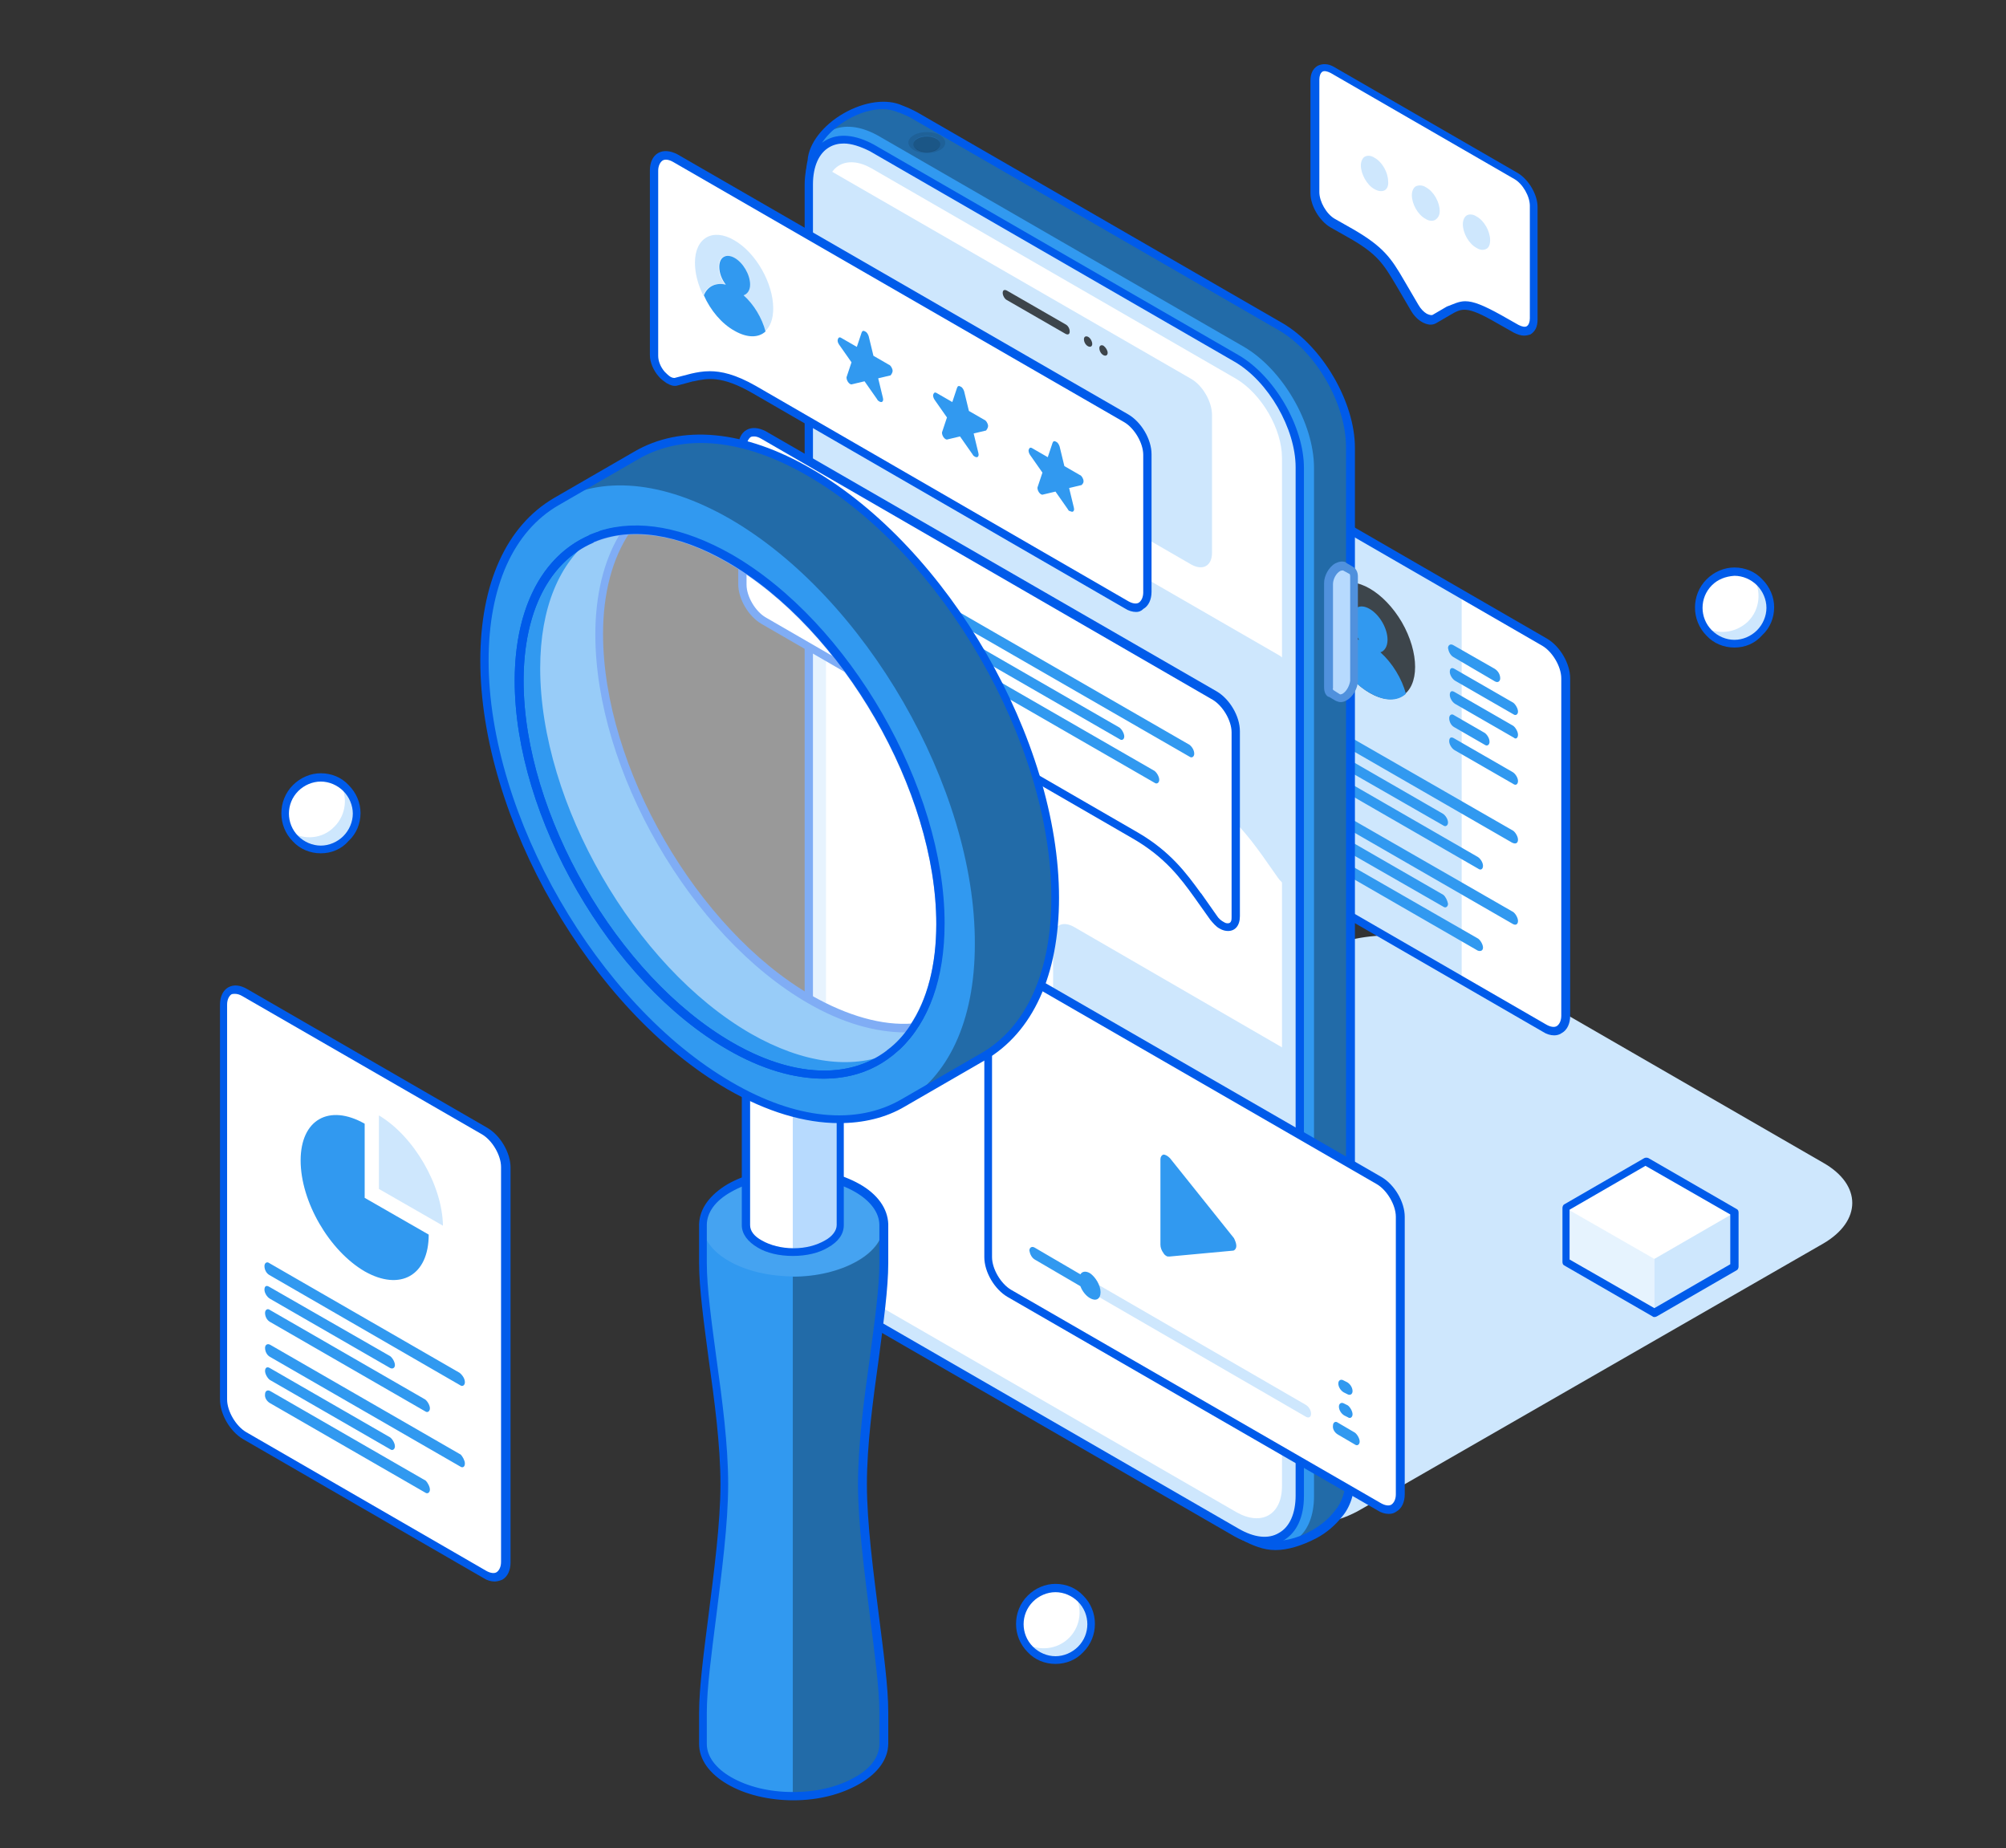 <svg xmlns="http://www.w3.org/2000/svg" xmlns:xlink="http://www.w3.org/1999/xlink" id="Layer_1" x="0px" y="0px" viewBox="0 0 338.3 311.7" style="enable-background:new 0 0 338.3 311.7;" xml:space="preserve"><rect x="0" y="0" width="338.3" height="311.7" fill="#333333" stroke="none"/><style type="text/css">	.st0{fill:#FFFFFF;}	.st1{fill:#CEE7FD;}	.st2{fill:#005BEA;}	.st3{opacity:0.7;}	.st4{fill:#3199F0;}	.st5{opacity:0.3;}	.st6{fill:#B7DAFE;}	.st7{fill:#5091DD;}	.st8{opacity:0.1;}	.st9{opacity:0.2;}	.st10{opacity:0.1;fill:#FFFFFF;}	.st11{opacity:0.5;fill:#FFFFFF;}	.st12{opacity:0.5;}</style><g>	<g>		<path class="st0" d="M288.2,98.2c2.4-2.4,6.2-2.4,8.5,0c2.4,2.4,2.4,6.2,0,8.5c-2.4,2.4-6.2,2.4-8.5,0   C285.9,104.4,285.9,100.6,288.2,98.2z"></path>		<path class="st1" d="M294.8,104.8c2-2,2.3-5.1,0.9-7.4c0.4,0.2,0.8,0.5,1.1,0.9c2.4,2.4,2.4,6.2,0,8.5c-2.4,2.4-6.2,2.4-8.5,0   c-0.3-0.3-0.6-0.7-0.9-1.1C289.7,107.1,292.7,106.8,294.8,104.8z"></path>		<g>			<path class="st2" d="M292.5,109.2c-1.8,0-3.5-0.7-4.7-2c-2.6-2.6-2.6-6.9,0-9.5c0,0,0,0,0,0c1.3-1.3,3-2,4.7-2c0,0,0,0,0,0    c1.8,0,3.5,0.7,4.7,2c1.3,1.3,2,3,2,4.7c0,1.8-0.7,3.5-2,4.7C296,108.5,294.3,109.2,292.5,109.2z M288.7,98.7    c-2.1,2.1-2.1,5.5,0,7.6c1,1,2.4,1.6,3.8,1.6c1.4,0,2.8-0.6,3.8-1.6c1-1,1.6-2.4,1.6-3.8c0-1.4-0.6-2.8-1.6-3.8    c-1-1-2.4-1.6-3.8-1.6c0,0,0,0,0,0C291,97.2,289.7,97.7,288.7,98.7L288.7,98.7z"></path>		</g>	</g>	<g>		<path class="st0" d="M49.8,132.9c2.4-2.4,6.2-2.4,8.5,0c2.4,2.4,2.4,6.2,0,8.5c-2.4,2.4-6.2,2.4-8.5,0   C47.5,139.1,47.5,135.3,49.8,132.9z"></path>		<path class="st1" d="M56.4,139.4c2-2,2.3-5.1,0.9-7.4c0.4,0.2,0.8,0.5,1.1,0.9c2.4,2.4,2.4,6.2,0,8.5c-2.4,2.4-6.2,2.4-8.5,0   c-0.3-0.3-0.6-0.7-0.9-1.1C51.3,141.7,54.4,141.5,56.4,139.4z"></path>		<g>			<path class="st2" d="M54.1,143.9c-1.8,0-3.5-0.7-4.7-2c-2.6-2.6-2.6-6.9,0-9.5l0,0c1.3-1.3,3-2,4.7-2c0,0,0,0,0,0    c1.8,0,3.5,0.7,4.7,2c1.3,1.3,2,3,2,4.7c0,1.8-0.7,3.5-2,4.7C57.6,143.2,55.9,143.9,54.1,143.9z M54.1,131.8    C54.1,131.8,54.1,131.8,54.1,131.8c-1.4,0-2.8,0.6-3.8,1.6c0,0,0,0,0,0c-2.1,2.1-2.1,5.5,0,7.6c1,1,2.4,1.6,3.8,1.6    c1.4,0,2.8-0.6,3.8-1.6c1-1,1.6-2.4,1.6-3.8c0-1.4-0.6-2.8-1.6-3.8C56.9,132.4,55.5,131.8,54.1,131.8z M49.8,132.9L49.8,132.9    L49.8,132.9z"></path>		</g>	</g>	<g>		<path class="st0" d="M173.7,269.6c2.4-2.4,6.2-2.4,8.5,0c2.4,2.4,2.4,6.2,0,8.5c-2.4,2.4-6.2,2.4-8.5,0   C171.4,275.8,171.4,272,173.7,269.6z"></path>		<path class="st1" d="M180.3,276.2c2-2,2.3-5.1,0.9-7.4c0.4,0.2,0.8,0.5,1.1,0.9c2.4,2.4,2.4,6.2,0,8.5c-2.4,2.4-6.2,2.4-8.5,0   c-0.3-0.3-0.6-0.7-0.9-1.1C175.2,278.5,178.3,278.2,180.3,276.2z"></path>		<g>			<path class="st2" d="M178,280.6c-1.8,0-3.5-0.7-4.7-2c-2.6-2.6-2.6-6.9,0-9.5l0,0c1.3-1.3,3-2,4.7-2c0,0,0,0,0,0    c1.8,0,3.5,0.7,4.7,2c2.6,2.6,2.6,6.9,0,9.5C181.5,279.9,179.8,280.6,178,280.6z M178,268.5c-1.4,0-2.8,0.6-3.8,1.6c0,0,0,0,0,0    c-2.1,2.1-2.1,5.5,0,7.6c1,1,2.4,1.6,3.8,1.6c1.4,0,2.8-0.6,3.8-1.6c2.1-2.1,2.1-5.5,0-7.6C180.8,269.1,179.4,268.5,178,268.5    C178,268.5,178,268.5,178,268.5z M173.7,269.6L173.7,269.6L173.7,269.6z"></path>		</g>	</g>	<g>		<path class="st1" d="M144.3,205.5c-6.5,3.8-6.5,9.9,0,13.6l61.5,35.5c6.5,3.8,17.1,3.8,23.6,0l78.1-44.9c6.5-3.8,6.5-9.9,0-13.6   l-61.5-35.5c-6.5-3.8-17.1-3.8-23.6,0L144.3,205.5z"></path>		<g>			<path class="st0" d="M264,171.4c0,2.3-1.6,3.2-3.5,2L220,150c-2-1.1-3.5-3.9-3.5-6.1V87c0-2.3,1.6-3.2,3.5-2l40.5,23.4    c2,1.1,3.5,3.9,3.5,6.1L264,171.4z"></path>			<path class="st1" d="M220,85c-2-1.1-3.5-0.2-3.5,2v56.9c0,2.3,1.6,5,3.5,6.1l26.5,15.3l0-65L220,85z"></path>			<g>				<path class="st2" d="M262.1,174.6c-0.6,0-1.3-0.2-1.9-0.6l-40.5-23.4c-2.2-1.3-3.9-4.2-3.9-6.7V87c0-1.3,0.5-2.4,1.4-2.9     c0.9-0.5,2-0.4,3.2,0.2l40.5,23.4c2.2,1.3,3.9,4.2,3.9,6.7l0,56.9v0c0,1.3-0.5,2.4-1.4,2.9C263,174.5,262.5,174.6,262.1,174.6z      M218.4,85.2c-0.2,0-0.4,0-0.6,0.1c-0.4,0.3-0.7,0.9-0.7,1.7v56.9c0,2,1.5,4.5,3.2,5.5l40.5,23.4c0.7,0.4,1.4,0.5,1.8,0.2     c0.4-0.3,0.7-0.9,0.7-1.7c0,0,0,0,0,0l0-56.9c0-2-1.5-4.5-3.2-5.5l-40.5-23.4C219.2,85.3,218.7,85.2,218.4,85.2z"></path>			</g>			<path class="st3" d="M225.6,98.7c3-1.7,7.8,1.1,10.8,6.2c3,5.2,3,10.8,0,12.5c-3,1.7-7.8-1.1-10.8-6.2    C222.6,106.1,222.6,100.5,225.6,98.7z"></path>			<g>				<path class="st4" d="M224.9,110c0.7-1.8,2.3-2.6,4.3-2.1c-0.7-1.1-1.2-2.4-1.2-3.5c0-1.9,1.3-2.7,3-1.7c1.7,1,3,3.3,3,5.2     c0,1.1-0.5,1.9-1.2,2.1c2,1.8,3.6,4.4,4.3,7c-1.4,1.3-3.6,1.3-6-0.1C228.5,115.5,226.3,112.9,224.9,110z M256,120     c0-0.5-0.4-1.2-0.8-1.5l-9.9-5.7c-0.5-0.3-0.8-0.1-0.8,0.5l0,0c0,0.5,0.4,1.2,0.9,1.5l9.9,5.7C255.6,120.7,256,120.5,256,120     L256,120z M253,114.4c0,0.5-0.4,0.8-0.9,0.5l-7-4.1c-0.5-0.3-0.8-0.9-0.9-1.5l0,0c0-0.5,0.4-0.8,0.9-0.5l7,4     C252.7,113.2,253,113.8,253,114.4L253,114.4z M256,123.9c0-0.5-0.4-1.2-0.8-1.5l-9.9-5.7c-0.5-0.3-0.8-0.1-0.8,0.5l0,0     c0,0.5,0.4,1.2,0.9,1.5l9.9,5.7C255.6,124.7,256,124.5,256,123.9L256,123.9z M256,131.7c0-0.5-0.4-1.2-0.9-1.5l-9.9-5.7     c-0.5-0.3-0.8-0.1-0.8,0.5l0,0c0,0.5,0.4,1.2,0.9,1.5l9.9,5.7C255.6,132.5,256,132.3,256,131.7L256,131.7z M251.2,125.1     c0,0.5-0.4,0.8-0.8,0.5l-5.2-3c-0.5-0.3-0.8-0.9-0.8-1.5l0,0c0-0.5,0.4-0.8,0.8-0.5l5.2,3C250.8,123.9,251.2,124.5,251.2,125.1     L251.2,125.1z M256,141.6c0-0.5-0.4-1.2-0.8-1.5L223,121.6c-0.5-0.3-0.9-0.1-0.9,0.5l0,0c0,0.5,0.4,1.2,0.8,1.5l32.1,18.5     C255.6,142.4,256,142.2,256,141.6L256,141.6z M250.1,146c0-0.5-0.4-1.2-0.9-1.5L223,129.4c-0.5-0.3-0.8-0.1-0.8,0.5l0,0     c0,0.5,0.4,1.2,0.9,1.5l26.2,15.1C249.7,146.8,250.1,146.6,250.1,146L250.1,146z M244.2,138.7c0,0.5-0.4,0.8-0.8,0.5L223,127.5     c-0.5-0.3-0.8-0.9-0.8-1.5l0,0c0-0.5,0.4-0.8,0.8-0.5l20.3,11.7C243.8,137.5,244.2,138.2,244.2,138.7L244.2,138.7z M256,155.3     c0-0.5-0.4-1.2-0.8-1.5L223,135.3c-0.5-0.3-0.9,0-0.9,0.5l0,0c0,0.5,0.4,1.2,0.9,1.5l32.1,18.5C255.6,156.1,256,155.9,256,155.3     L256,155.3z M250.1,159.8c0-0.5-0.4-1.2-0.8-1.5L223,143.2c-0.5-0.3-0.8-0.1-0.8,0.5l0,0c0,0.5,0.4,1.2,0.8,1.5l26.2,15.1     C249.7,160.5,250.1,160.3,250.1,159.8L250.1,159.8z M244.2,152.4c0,0.5-0.4,0.8-0.8,0.5L223,141.2c-0.5-0.3-0.8-0.9-0.8-1.5l0,0     c0-0.5,0.4-0.8,0.9-0.5l20.3,11.7C243.8,151.2,244.1,151.9,244.2,152.4L244.2,152.4z"></path>			</g>		</g>		<path class="st4" d="M142.5,19.6c-3.4,2-5.6,4.9-5.7,7.4c-0.2,0.8-0.3,1.7-0.3,2.7l0,173.4c0,7.5,5.3,16.7,11.8,20.4l61.5,35.5   c0.9,0.5,1.7,0.9,2.6,1.2c2.2,1,5.7,0.5,9-1.4c1.7-1,3.1-2.2,4.1-3.5c1.3-1.4,2.1-3.6,2.1-6.5l0-173.4c0-7.5-5.3-16.7-11.8-20.4   l-61.5-35.5c-0.8-0.5-1.7-0.9-2.5-1.1C149.5,17.3,145.9,17.7,142.5,19.6z"></path>		<path class="st5" d="M227.5,75.4c0-7.5-5.3-16.7-11.8-20.4l-61.5-35.5c-0.8-0.5-1.7-0.9-2.5-1.1c-2.2-1.1-5.9-0.7-9.3,1.3   c-3.4,2-5.6,4.9-5.7,7.4c0,0,0,0,0,0c1.1-5.5,5.9-7.4,11.6-4.1l61.5,35.5c6.5,3.8,11.8,12.9,11.8,20.4l0,173.4c0,6.5-4,9.6-9.2,8   c0,0,0,0,0,0c2.2,1,5.7,0.5,9-1.4c1.7-1,3.1-2.2,4.1-3.5c1.3-1.4,2.1-3.6,2.1-6.5L227.5,75.4z"></path>		<g>			<path class="st2" d="M215.1,261.4c-1.1,0-2-0.2-2.9-0.5c-0.9-0.3-1.8-0.7-2.7-1.2L148,224.2c-6.7-3.9-12.2-13.3-12.1-21l0-173.4    c0-1,0.1-1.9,0.3-2.8c0.2-2.8,2.6-5.9,6.1-7.9c3.5-2,7.3-2.5,9.9-1.3c0.8,0.3,1.7,0.7,2.6,1.2l61.5,35.5    c6.7,3.9,12.2,13.3,12.2,21l0,173.4c0,2.9-0.8,5.3-2.2,6.9c-1.1,1.4-2.6,2.7-4.3,3.6C219.5,260.7,217.1,261.4,215.1,261.4z     M148.9,18.4c-1.8,0-4,0.6-6,1.8c0,0,0,0,0,0c-3.1,1.8-5.2,4.5-5.4,6.8c0,0,0,0.1,0,0.1c-0.2,0.8-0.2,1.6-0.2,2.5l0,173.4    c0,7.3,5.1,16.2,11.5,19.8l61.5,35.5c0.8,0.5,1.6,0.8,2.4,1.1c0,0,0,0,0.1,0c2.1,0.9,5.4,0.4,8.4-1.3c1.6-0.9,2.9-2,3.9-3.3    c0,0,0,0,0,0c1.2-1.4,1.9-3.4,1.9-6l0-173.4c0-7.3-5.1-16.2-11.5-19.8l-61.5-35.5c-0.8-0.5-1.6-0.8-2.3-1.1c0,0-0.1,0-0.1,0    C150.7,18.6,149.8,18.4,148.9,18.4z M142.5,19.6L142.5,19.6L142.5,19.6z"></path>		</g>		<path class="st1" d="M136.4,31.1l0,173.4c0,6.8,4.8,15,10.6,18.4l61.5,35.5c5.9,3.4,10.6,0.6,10.6-6.1l0-173.4   c0-6.8-4.8-15-10.6-18.4L147,25C141.1,21.6,136.4,24.4,136.4,31.1z"></path>		<path class="st0" d="M208.5,63.9L147,28.4c-4.2-2.4-7.7-0.5-7.7,4.4l0,173.4c0,4.9,3.4,10.8,7.7,13.3l61.5,35.5   c4.2,2.4,7.7,0.5,7.7-4.4l0-173.4C216.2,72.3,212.7,66.4,208.5,63.9z"></path>		<path class="st1" d="M139.6,97.9l62.8,36.3c5.5,3.2,8.1,6.8,10.5,10.1l2.6,3.7c0.4,0.6,0.9,1,1.4,1.3c0.4,0.2,0.7,0.3,1.1,0.3   c0.5,0,0.9-0.3,1.1-0.8l0-33.4c-0.4-1.9-1.8-3.9-3.4-4.9l-76.1-43.9c-1.5-0.8-2.7-0.5-3.3,0.6l0,26.3   C136.9,95.3,138.2,97,139.6,97.9z"></path>		<path class="st1" d="M200.9,95.2c2,1.1,3.5,0.2,3.5-2l0-23.2c0-2.3-1.6-5-3.5-6.1l-63.8-36.8c-0.5,1.1-0.7,2.5-0.7,4.1V58   c0.5,0.3,1.1,0.6,1.7,0.9L200.9,95.2z"></path>		<path class="st1" d="M181.1,156.3c-2-1.1-3.5-0.2-3.5,2l0,46.8c0,2.3,1.6,5,3.5,6.1l38,22v-54.9L181.1,156.3z"></path>		<g>			<path class="st2" d="M213.3,260.6c-1.6,0-3.3-0.5-5.1-1.5l-61.5-35.5c-6-3.5-11-12-11-19l0-173.4c0-3.5,1.2-6.2,3.5-7.5    c2.2-1.3,5.1-1,8.2,0.7l61.5,35.5c6,3.5,11,12,11,19l0,173.4c0,3.5-1.2,6.2-3.5,7.5C215.4,260.3,214.4,260.6,213.3,260.6z     M142.3,24.2c-0.9,0-1.7,0.2-2.4,0.6c-1.8,1-2.8,3.3-2.8,6.3l0,0l0,173.4c0,6.5,4.6,14.5,10.3,17.8l61.5,35.5    c2.6,1.5,5,1.8,6.8,0.7c1.8-1,2.8-3.3,2.8-6.3l0-173.4c0-6.5-4.6-14.5-10.3-17.8l-61.5-35.5C145.1,24.7,143.6,24.2,142.3,24.2z"></path>		</g>		<path class="st3" d="M180.4,55.9c0,0.5-0.3,0.6-0.7,0.4l-9.9-5.7c-0.4-0.2-0.7-0.8-0.7-1.2l0,0c0-0.5,0.3-0.6,0.7-0.4l9.9,5.7   C180.1,54.9,180.4,55.4,180.4,55.9L180.4,55.9z M183.5,56.8c-0.4-0.2-0.7,0-0.7,0.4c0,0.5,0.3,1,0.7,1.2c0.4,0.2,0.7,0,0.7-0.4   C184.2,57.6,183.9,57,183.5,56.8z M186.1,58.3c-0.4-0.2-0.7,0-0.7,0.4c0,0.5,0.3,1,0.7,1.2c0.4,0.2,0.7,0,0.7-0.4   C186.8,59.1,186.5,58.6,186.1,58.3z"></path>		<g>			<path class="st6" d="M224.5,117l1.2,0.7c0.3,0.2,0.7,0.1,1.1-0.1c0.9-0.5,1.6-1.7,1.6-2.7l0-17.6c0-0.5-0.2-0.9-0.5-1l-1.2-0.7    l0,0l0,0l0,0c-0.3-0.2-0.7-0.1-1.1,0.1c-0.9,0.5-1.6,1.7-1.6,2.7v17.6C224,116.4,224.2,116.8,224.5,117L224.5,117L224.5,117    C224.5,117,224.5,117,224.5,117z"></path>			<g>				<path class="st7" d="M226.1,118.4c-0.3,0-0.5-0.1-0.8-0.2l-1.2-0.7c0,0,0,0,0,0c0,0,0,0-0.1,0c-0.5-0.3-0.7-0.9-0.7-1.6V98.3     c0-1.2,0.8-2.7,1.9-3.3c0.6-0.3,1.2-0.4,1.7-0.2c0,0,0.1,0,0.1,0.1l1.2,0.7c0.5,0.3,0.8,0.9,0.8,1.6l0,17.6     c0,1.2-0.8,2.7-1.9,3.3C226.8,118.3,226.4,118.4,226.1,118.4z M224.9,116.4l1.1,0.7c0,0,0.2,0,0.4-0.1c0.7-0.4,1.2-1.4,1.3-2.2     l0-17.6c0-0.3-0.1-0.4-0.1-0.4l-1.1-0.6c0,0,0,0-0.1,0c0,0-0.2,0-0.4,0.1c-0.7,0.4-1.2,1.4-1.2,2.2v17.6     C224.7,116.2,224.8,116.3,224.9,116.4C224.9,116.4,224.9,116.4,224.9,116.4z"></path>			</g>		</g>		<path class="st8" d="M158.5,22.8c-1.2-0.7-3.2-0.7-4.4,0c-1.2,0.7-1.2,1.8,0,2.5c1.2,0.7,3.2,0.7,4.4,0   C159.7,24.7,159.7,23.5,158.5,22.8z M157.9,25.2c-0.9,0.5-2.3,0.5-3.2,0c-0.9-0.5-0.9-1.4,0-1.9c0.9-0.5,2.3-0.5,3.2,0   C158.8,23.9,158.8,24.7,157.9,25.2z"></path>		<path class="st9" d="M154.7,23.4c0.9-0.5,2.3-0.5,3.2,0c0.9,0.5,0.9,1.3,0,1.9c-0.9,0.5-2.3,0.5-3.2,0   C153.8,24.7,153.8,23.9,154.7,23.4z"></path>	</g>	<g>		<g>			<path class="st0" d="M204.9,117.3l-76.1-43.9c-2-1.1-3.5-0.2-3.5,2v23.1c0,2.3,1.6,5,3.5,6.1l62.8,36.3    c5.5,3.2,8.1,6.8,10.5,10.1l0,0l2.6,3.7c0.4,0.6,0.9,1,1.4,1.3c0.4,0.2,0.7,0.3,1.1,0.3c0.8,0,1.3-0.7,1.3-1.7v-8.1l0-11.7    l0-11.4C208.4,121.2,206.8,118.5,204.9,117.3z"></path>			<g>				<path class="st2" d="M207.1,157c-0.4,0-0.9-0.1-1.4-0.4c-0.6-0.3-1.1-0.9-1.6-1.5l-2.7-3.8c-2.3-3.2-4.9-6.7-10.2-9.8     l-62.8-36.3c-2.2-1.3-3.9-4.2-3.9-6.7V75.4c0-1.3,0.5-2.4,1.4-2.9c0.9-0.5,2-0.4,3.2,0.2l76.1,43.9c0,0,0,0,0,0     c2.2,1.3,3.9,4.2,3.9,6.7l0,11.4l0,19.8C209.1,156.1,208.3,157,207.1,157C207.1,157,207.1,157,207.1,157z M127.2,73.6     c-0.2,0-0.4,0-0.6,0.1c-0.4,0.3-0.7,0.9-0.7,1.7v23.2c0,2,1.5,4.5,3.2,5.5l62.8,36.3c5.5,3.2,8.2,6.9,10.6,10.2l0.1,0.1l2.6,3.7     c0.3,0.5,0.8,0.9,1.2,1.1c0.3,0.2,0.5,0.2,0.7,0.2c0.6,0,0.6-0.7,0.6-1v-31.2c0-2-1.5-4.5-3.2-5.5L128.4,74     C127.9,73.7,127.5,73.6,127.2,73.6z"></path>			</g>		</g>		<path class="st6" d="M133.5,96.5c-0.9-1.8-1.4-3.7-1.4-5.5c0-4.2,3-5.9,6.6-3.8c3.7,2.1,6.6,7.3,6.6,11.5c0,1.8-0.5,3.1-1.4,3.9   c-0.6-2.3-2-4.6-3.7-6.1c0.7-0.2,1.1-0.8,1.1-1.8c0-1.7-1.2-3.7-2.6-4.5c-1.4-0.8-2.6-0.2-2.6,1.5c0,1,0.4,2.1,1.1,3   C135.5,94.2,134.1,94.9,133.5,96.5z"></path>		<g>			<path class="st4" d="M138.7,102.4c2.1,1.2,4,1.2,5.2,0.1c-0.6-2.3-2-4.6-3.7-6.1c0.7-0.2,1.1-0.8,1.1-1.8c0-1.7-1.2-3.7-2.6-4.5    c-1.4-0.8-2.6-0.2-2.6,1.5c0,1,0.4,2.1,1.1,3c-1.7-0.4-3.1,0.3-3.7,1.8C134.7,99,136.6,101.2,138.7,102.4z M201.4,127.1    c0,0.5-0.4,0.8-0.8,0.5l-48.6-28c-0.5-0.3-0.9-0.9-0.9-1.5l0,0c0-0.5,0.4-0.8,0.9-0.5l48.6,28C201,125.9,201.4,126.5,201.4,127.1    L201.4,127.1z M195.5,131.5c0,0.5-0.4,0.8-0.8,0.5L152,107.4c-0.5-0.3-0.8-0.9-0.9-1.5l0,0c0-0.5,0.4-0.8,0.9-0.5l42.7,24.6    C195.1,130.3,195.5,131,195.5,131.5L195.5,131.5z M189.6,124.2c0-0.5-0.4-1.2-0.8-1.5L152,101.5c-0.5-0.3-0.8-0.1-0.8,0.5l0,0    c0,0.5,0.4,1.2,0.9,1.5l36.8,21.2C189.2,124.9,189.6,124.7,189.6,124.2L189.6,124.2z"></path>		</g>		<g>			<path class="st0" d="M113.9,26.7L190,70.7c2,1.1,3.5,3.9,3.5,6.1l0,23.2c0,2.3-1.6,3.2-3.5,2l-62.8-36.3c-5.5-3.1-8.1-2.6-10.5-2    l0,0l-2.6,0.7c-0.4,0.1-0.9,0-1.4-0.3c-0.4-0.2-0.7-0.5-1.1-0.9c-0.8-0.9-1.3-2.1-1.3-3.2l0-8.1V40.2V28.8    C110.3,26.5,111.9,25.6,113.9,26.7z"></path>			<g>				<path class="st2" d="M191.6,103.2c-0.6,0-1.3-0.2-1.9-0.6l-62.8-36.3c-5.2-3-7.6-2.5-9.9-2l-0.1,0l-2.6,0.7     c-0.6,0.2-1.2,0-1.9-0.4c-0.4-0.3-0.9-0.6-1.3-1.1c-0.9-1-1.5-2.4-1.5-3.6l0-31.2c0-1.3,0.5-2.4,1.4-2.9c0.9-0.5,2-0.4,3.2,0.2     c0,0,0,0,0,0l76.1,43.9c2.2,1.3,3.9,4.2,3.9,6.7l0,23.2c0,1.3-0.5,2.4-1.4,2.9C192.4,103.1,192,103.2,191.6,103.2z M119.7,62.6     c1.9,0,4.3,0.5,7.8,2.5l62.8,36.3c0.7,0.4,1.4,0.5,1.8,0.2c0.4-0.3,0.7-0.9,0.7-1.7l0-23.2c0-2-1.5-4.5-3.2-5.5l-76.1-43.9     c-0.7-0.4-1.4-0.5-1.8-0.2c-0.4,0.3-0.7,0.9-0.7,1.7l0,31.2c0,0.9,0.4,1.9,1.1,2.7c0.3,0.3,0.6,0.6,0.9,0.8     c0.3,0.2,0.7,0.3,0.9,0.2l2.7-0.7C117.5,62.8,118.5,62.6,119.7,62.6z"></path>			</g>		</g>		<path class="st1" d="M118.6,49.8c-0.9-1.8-1.4-3.7-1.4-5.5c0-4.2,3-5.9,6.6-3.8c3.7,2.1,6.6,7.3,6.6,11.5c0,1.8-0.5,3.1-1.4,3.9   c-0.6-2.3-2-4.6-3.7-6.1c0.6-0.2,1.1-0.8,1.1-1.8c0-1.7-1.2-3.7-2.6-4.5c-1.4-0.8-2.6-0.2-2.6,1.5c0,1,0.4,2.1,1.1,3   C120.6,47.6,119.2,48.3,118.6,49.8z"></path>		<g>			<path class="st4" d="M150.5,62.3c-0.1-0.3-0.3-0.7-0.6-0.8l-2.6-1.5l-0.8-3.3c-0.1-0.3-0.3-0.7-0.6-0.8c-0.3-0.2-0.5-0.1-0.6,0.2    l-0.8,2.4l-2.6-1.5c-0.3-0.2-0.5-0.1-0.6,0.2c-0.1,0.3,0,0.6,0.2,0.9l2.1,3l-0.8,2.4c-0.1,0.2,0,0.6,0.2,0.9    c0.2,0.3,0.5,0.5,0.7,0.4l2.1-0.5l2.1,3c0.1,0.2,0.2,0.3,0.4,0.4c0.1,0.1,0.3,0.1,0.4,0.1c0.2-0.1,0.3-0.3,0.2-0.7l-0.8-3.3    l2.1-0.5C150.5,62.9,150.6,62.6,150.5,62.3z M166.6,71.6c-0.1-0.3-0.3-0.7-0.6-0.8l-2.6-1.5l-0.8-3.3c-0.1-0.3-0.3-0.7-0.6-0.8    c-0.3-0.2-0.5-0.1-0.6,0.2l-0.8,2.4l-2.6-1.5c-0.3-0.2-0.5-0.1-0.6,0.2c-0.1,0.2,0,0.6,0.2,0.9l2.1,3l-0.8,2.4    c-0.1,0.2,0,0.6,0.2,0.9c0.2,0.3,0.5,0.5,0.7,0.4l2.1-0.5l2.1,3c0.1,0.2,0.2,0.3,0.4,0.4c0.1,0.1,0.3,0.1,0.4,0.1    c0.2-0.1,0.3-0.3,0.2-0.7l-0.8-3.3l2.1-0.5C166.6,72.2,166.7,71.9,166.6,71.6z M182.7,80.9c-0.1-0.3-0.3-0.7-0.6-0.8l-2.6-1.5    l-0.8-3.3c-0.1-0.3-0.3-0.7-0.6-0.8c-0.3-0.2-0.5-0.1-0.6,0.2l-0.8,2.4l-2.6-1.5c-0.3-0.2-0.5-0.1-0.6,0.2    c-0.1,0.2,0,0.6,0.2,0.9l2.1,3l-0.8,2.4c-0.1,0.2,0,0.6,0.2,0.9c0.2,0.3,0.5,0.5,0.7,0.4l2.1-0.5l2.1,3c0.1,0.2,0.2,0.3,0.4,0.3    c0.1,0.1,0.3,0.1,0.4,0.1c0.2-0.1,0.3-0.3,0.2-0.7l-0.8-3.3l2.1-0.5C182.7,81.5,182.8,81.3,182.7,80.9z M123.9,55.8    c2.1,1.2,4,1.2,5.2,0.1c-0.6-2.3-2-4.6-3.7-6.1c0.6-0.2,1.1-0.8,1.1-1.8c0-1.7-1.2-3.7-2.6-4.5c-1.4-0.8-2.6-0.2-2.6,1.5    c0,1,0.4,2.1,1.1,3c-1.7-0.4-3.1,0.3-3.7,1.8C119.8,52.3,121.7,54.6,123.9,55.8z"></path>		</g>	</g>	<g>		<g>			<path class="st0" d="M258.6,53.8v-19c0-1.9-1.3-4.1-2.9-5.1l-31-17.9c-1.6-0.9-2.9-0.2-2.9,1.7l0,19c0,1.9,1.3,4.1,2.9,5.1l3,1.7    c5.1,2.9,6.2,4.6,8.4,8.5l2.4,4.1c0.5,0.8,1.1,1.4,1.7,1.8c0.6,0.4,1.2,0.4,1.7,0.2l2.4-1.4c2.2-1.3,3.4-1.7,8.4,1.3l3,1.7    c0.8,0.5,1.5,0.5,2.1,0.2C258.3,55.4,258.6,54.7,258.6,53.8z"></path>			<g>				<path class="st2" d="M257,56.6c-0.5,0-1.1-0.2-1.7-0.5l-3-1.7c-5-2.9-5.8-2.4-7.7-1.3l-2.4,1.4c-0.7,0.4-1.5,0.3-2.4-0.2     c-0.7-0.4-1.4-1.1-1.9-2l-2.4-4.1c-2.2-3.7-3.2-5.4-8.2-8.2l-3-1.7c-1.8-1.1-3.3-3.6-3.3-5.7l0-19c0-1.2,0.4-2,1.2-2.5     c0.8-0.4,1.8-0.4,2.8,0.2l31,17.9c1.8,1.1,3.3,3.6,3.3,5.7v19c0,0,0,0,0,0c0,1.2-0.4,2-1.2,2.5C257.8,56.5,257.4,56.6,257,56.6z      M247.1,50.8c1.4,0,3.1,0.7,6,2.3l3,1.7c0.6,0.3,1.1,0.4,1.4,0.2c0.3-0.2,0.5-0.7,0.5-1.3v-19c0-1.6-1.2-3.7-2.6-4.5l-31-17.9     c-0.6-0.3-1.1-0.4-1.4-0.2c-0.3,0.2-0.5,0.7-0.5,1.3l0,19c0,1.6,1.2,3.7,2.6,4.5l3,1.7c5.2,3,6.5,4.9,8.7,8.7l2.4,4.1     c0.4,0.7,0.9,1.2,1.4,1.5c0.4,0.2,0.8,0.3,1,0.2l2.4-1.4C245.1,51.3,246,50.8,247.1,50.8z M258.6,53.8L258.6,53.8L258.6,53.8z"></path>			</g>		</g>		<g>			<path class="st1" d="M233.5,32.1c-0.4,0.2-1,0.2-1.7-0.2c-1.3-0.7-2.3-2.6-2.3-4c0-0.7,0.3-1.3,0.7-1.5c0.4-0.2,1-0.2,1.6,0.2    c1.3,0.7,2.3,2.5,2.3,4C234.2,31.3,233.9,31.9,233.5,32.1z M242.8,35.6c0-1.5-1-3.3-2.3-4c-0.6-0.4-1.2-0.4-1.7-0.2    c-0.4,0.2-0.7,0.8-0.7,1.5c0,1.5,1,3.3,2.3,4c0.6,0.4,1.2,0.4,1.6,0.2C242.5,36.8,242.8,36.3,242.8,35.6z M251.3,40.5    c0-1.5-1-3.3-2.3-4c-0.6-0.4-1.2-0.4-1.6-0.2c-0.4,0.2-0.7,0.8-0.7,1.5c0,1.5,1,3.3,2.3,4c0.6,0.4,1.2,0.4,1.6,0.2    C251.1,41.8,251.3,41.2,251.3,40.5z"></path>		</g>	</g>	<g>		<g>			<path class="st0" d="M232.6,199.2c2,1.1,3.5,3.9,3.5,6.1l0,46.8c0,2.3-1.6,3.2-3.5,2l-62.4-36c-2-1.1-3.5-3.9-3.5-6.1l0-46.8    c0-2.3,1.6-3.2,3.5-2L232.6,199.2z"></path>			<g>				<path class="st2" d="M234.2,255.3c-0.6,0-1.3-0.2-1.9-0.6l-62.4-36c-2.2-1.3-3.9-4.2-3.9-6.7l0-46.8c0-1.3,0.5-2.4,1.4-2.9     c0.9-0.5,2-0.4,3.2,0.2l62.4,36l0,0c2.2,1.3,3.9,4.2,3.9,6.7l0,46.8c0,1.3-0.5,2.4-1.4,2.9C235.1,255.2,234.7,255.3,234.2,255.3     z M168.6,163.4c-0.2,0-0.4,0-0.6,0.1c-0.4,0.3-0.7,0.9-0.7,1.7l0,46.8c0,2,1.5,4.5,3.2,5.5l62.4,36c0.7,0.4,1.4,0.5,1.8,0.2     c0.4-0.3,0.7-0.9,0.7-1.7l0-46.8c0-2-1.5-4.5-3.2-5.5c0,0,0,0,0,0l-62.4-36C169.4,163.5,169,163.4,168.6,163.4z"></path>			</g>		</g>		<path class="st1" d="M220.2,236.9l-34.9-20.2c0.1,0.4,0.2,0.8,0.2,1.1c0,0.4-0.1,0.6-0.2,0.9l34.9,20.2c0.5,0.3,0.9,0.1,0.9-0.5   C221.1,237.8,220.7,237.2,220.2,236.9z"></path>		<g>			<path class="st4" d="M208.5,210.1c0,0.4-0.2,0.7-0.5,0.8l-10.8,1c-0.2,0-0.4,0-0.5-0.1c-0.2-0.1-0.4-0.3-0.5-0.5    c-0.3-0.4-0.5-0.9-0.5-1.4v-14.4c0-0.4,0.2-0.7,0.5-0.8c0.3,0,0.7,0.2,1.1,0.6l10.8,13.5C208.3,209.2,208.5,209.7,208.5,210.1z     M229.3,243.1c0,0.5-0.4,0.8-0.8,0.5l-2.9-1.7c-0.5-0.3-0.9-0.9-0.8-1.5l0,0c0-0.5,0.4-0.8,0.8-0.5l2.9,1.7    C228.9,241.9,229.3,242.6,229.3,243.1L229.3,243.1z M228.1,234.6c0,0.5-0.4,0.8-0.9,0.5l-0.6-0.3c-0.5-0.3-0.9-0.9-0.9-1.5l0,0    c0-0.5,0.4-0.8,0.9-0.5l0.6,0.3C227.7,233.4,228.1,234,228.1,234.6L228.1,234.6z M228.1,238.5c0,0.5-0.4,0.8-0.8,0.5l-0.6-0.3    c-0.5-0.3-0.9-0.9-0.9-1.5l0,0c0-0.5,0.4-0.8,0.9-0.5l0.6,0.3C227.7,237.3,228.1,238,228.1,238.5L228.1,238.5z M185.6,217.9    c0,1.2-0.8,1.6-1.8,1c-0.7-0.4-1.3-1.2-1.6-2l-7.7-4.5c-0.5-0.3-0.8-0.9-0.9-1.5c0-0.5,0.4-0.8,0.9-0.5l7.7,4.5    c0.3-0.5,0.9-0.6,1.6-0.2C184.7,215.3,185.6,216.7,185.6,217.9z"></path>		</g>	</g>	<g>		<path class="st4" d="M149,206.5c0-2.2-1.5-4.5-4.5-6.2c-3-1.7-6.9-2.6-10.8-2.6l0,0c-3.9,0-7.8,0.9-10.8,2.6c-3,1.7-4.5,4-4.5,6.2   h0l0,0l0,6.5c0,9.2,3.6,25,3.6,37.3c0,12.4-3.6,29.4-3.6,38.5l0,5.3c0,2.3,1.5,4.5,4.5,6.2c3,1.7,6.9,2.6,10.8,2.6l0,0l0,0l0,0   l0,0c3.9,0,7.8-0.9,10.8-2.6c3-1.7,4.5-4,4.5-6.2v-5.3c0-9-3.6-26.1-3.6-38.5c0-12.4,3.6-28.1,3.6-37.3L149,206.5L149,206.5   L149,206.5z"></path>		<path class="st10" d="M123,200.3c5.9-3.4,15.6-3.4,21.6,0c6,3.4,6,9,0,12.4c-5.9,3.4-15.6,3.4-21.6,0   C117,209.3,117,203.8,123,200.3z"></path>		<path class="st5" d="M149,206.5c0,2.3-1.5,4.5-4.5,6.2c-3,1.7-6.9,2.6-10.8,2.6l0,87.5l0,0c3.9,0,7.8-0.9,10.8-2.6   c3-1.7,4.5-4,4.5-6.2v-5.3c0-9-3.6-26.1-3.6-38.5c0-12.4,3.6-28.1,3.6-37.3L149,206.5L149,206.5L149,206.5z"></path>		<g>			<path class="st2" d="M133.8,303.6C133.7,303.6,133.7,303.6,133.8,303.6L133.8,303.6c-4.2,0-8.2-1-11.1-2.7    c-3.1-1.8-4.8-4.2-4.8-6.8l0-5.3c0-4.2,0.8-10.2,1.6-16.5c0.9-7.2,2-15.4,2-22c0-6.6-1-14-2-21.2c-0.8-6.1-1.6-11.8-1.6-16.1    l0-6.5c0,0,0-0.1,0-0.1c0.1-2.6,1.8-4.9,4.8-6.7c3-1.7,6.9-2.7,11.1-2.7c0,0,0,0,0.1,0c0,0,0,0,0,0c4.2,0,8.1,1,11.1,2.7    c3,1.7,4.7,4.1,4.8,6.7c0,0.1,0,0.1,0,0.2l0,6.4c0,4.3-0.8,10-1.6,16.1c-1,7.2-2,14.6-2,21.2c0,6.6,1.1,14.8,2,22    c0.8,6.3,1.6,12.2,1.6,16.4v5.3c0,2.6-1.7,5-4.8,6.8C141.9,302.6,138,303.6,133.8,303.6C133.8,303.6,133.8,303.6,133.8,303.6z     M119.2,206.6l0,6.4c0,4.2,0.8,9.9,1.6,15.9c1,7.2,2,14.7,2,21.4c0,6.7-1.1,14.9-2,22.2c-0.8,6.3-1.6,12.2-1.6,16.3l0,5.3    c0,2.1,1.5,4.1,4.1,5.6c2.8,1.6,6.4,2.5,10.4,2.5c0,0,0.1,0,0.1,0c4,0,7.6-0.9,10.4-2.5c2.7-1.5,4.1-3.5,4.1-5.6v-5.3    c0-4.1-0.8-10-1.6-16.3c-0.9-7.3-2-15.5-2-22.2c0-6.7,1-14.2,2-21.4c0.8-6,1.6-11.7,1.6-15.9l0-6.3c0,0,0-0.1,0-0.1    c0-2.1-1.5-4.1-4.1-5.6c-2.8-1.6-6.5-2.5-10.4-2.5c0,0,0,0-0.1,0c-3.9,0-7.6,0.9-10.4,2.5c-2.7,1.5-4.1,3.5-4.1,5.6    C119.2,206.6,119.2,206.6,119.2,206.6z"></path>		</g>		<path class="st0" d="M132.8,168.7c-2.4-1.4-4.8-3.1-7-4.9l0,42.8c0,1.2,0.8,2.3,2.3,3.2c1.6,0.9,3.6,1.3,5.6,1.3l0,0h0   c2,0,4.1-0.4,5.6-1.3c1.6-0.9,2.3-2.1,2.3-3.2l0-34.1C138.9,171.7,135.9,170.5,132.8,168.7z"></path>		<path class="st6" d="M133.7,169.2l0,41.9l0,0h0c2,0,4.1-0.4,5.6-1.3c1.6-0.9,2.3-2.1,2.3-3.2l0-34.1   C139.1,171.7,136.5,170.7,133.7,169.2z"></path>		<g>			<path class="st2" d="M133.7,211.8C133.7,211.8,133.7,211.8,133.7,211.8c-2.3,0-4.4-0.5-5.9-1.4c-1.7-1-2.7-2.3-2.7-3.8l0-42.8    c0-0.3,0.2-0.5,0.4-0.6c0.2-0.1,0.5-0.1,0.7,0.1c2.3,1.9,4.6,3.5,6.9,4.9c2.9,1.7,5.8,2.9,8.7,3.6c0.3,0.1,0.5,0.3,0.5,0.7    l0,34.1c0,1.5-0.9,2.8-2.7,3.8C138.1,211.3,136,211.8,133.7,211.8C133.7,211.8,133.7,211.8,133.7,211.8z M126.5,165.2l0,41.4    c0,1,0.7,1.9,2,2.6c1.4,0.8,3.3,1.3,5.3,1.3c0,0,0,0,0.1,0c2,0,3.8-0.5,5.2-1.3c1.3-0.7,2-1.7,2-2.6l0-33.6    c-2.8-0.8-5.7-2-8.5-3.6c0,0,0,0,0,0C130.5,168.1,128.5,166.8,126.5,165.2z"></path>		</g>		<g>			<path class="st4" d="M93.8,84.6c-7.5,4.3-12.1,13.6-12.1,26.8c0,26.4,18.5,58.5,41.3,71.7c11.4,6.6,21.8,7.2,29.3,2.9l0,0    l13.5-7.8c7.5-4.3,12.1-13.6,12.1-26.8c0-26.4-18.5-58.5-41.4-71.7c-11.4-6.6-21.8-7.2-29.3-2.9l0,0L93.8,84.6L93.8,84.6z     M130.5,172.3c-19.7-11.4-35.7-39.2-35.7-62c0-8.9,2.5-15.7,6.7-20.1c6-1.9,13.5-0.8,21.6,4c19.6,11.3,35.6,38.9,35.5,61.6    c0,9.4-2.8,16.5-7.4,20.8C145.4,178,138.2,176.8,130.5,172.3z M120.9,86.3C120.9,86.3,120.9,86.3,120.9,86.3    C120.9,86.3,120.9,86.3,120.9,86.3z"></path>		</g>		<path class="st5" d="M93.8,84.6c7.5-4.3,17.8-3.7,29.3,2.9c22.8,13.2,41.4,45.3,41.3,71.7c0,13.2-4.6,22.4-12.1,26.8l0,0l13.5-7.8   c7.5-4.3,12.1-13.6,12.1-26.8c0-26.4-18.5-58.5-41.4-71.7c-11.4-6.6-21.8-7.2-29.3-2.9l0,0L93.8,84.6L93.8,84.6z"></path>		<g>			<g>				<path class="st2" d="M141.5,189.4c-5.8,0-12.2-1.9-18.8-5.7c-23-13.3-41.7-45.7-41.7-72.3c0-13,4.4-22.7,12.4-27.4c0,0,0,0,0,0     l13.5-7.8c0,0,0,0,0,0c8-4.7,18.7-3.7,30,2.9c23,13.3,41.7,45.7,41.7,72.3c0,13-4.4,22.7-12.5,27.4l-13.5,7.8c0,0,0,0,0,0     C149.4,188.5,145.6,189.4,141.5,189.4z M94.2,85.2C94.2,85.2,94.2,85.2,94.2,85.2c-7.6,4.4-11.8,13.7-11.8,26.2     c0,26.1,18.4,58,41,71.1c10.8,6.3,21,7.3,28.6,2.9c0,0,0,0,0,0l13.5-7.8c7.6-4.4,11.8-13.7,11.8-26.2c0-26.2-18.4-58-41-71.1     c-10.8-6.3-21-7.3-28.6-2.9c0,0,0,0,0,0L94.2,85.2z M146.3,177.8c-5,0-10.5-1.7-16.2-4.9c0,0,0,0,0,0     c-19.9-11.5-36.1-39.6-36.1-62.6c0-8.8,2.4-15.9,6.9-20.6c0.1-0.1,0.2-0.1,0.3-0.2c6.5-2,14.1-0.6,22.2,4     c19.8,11.4,35.9,39.3,35.9,62.2c0,9.3-2.6,16.6-7.6,21.3c-0.1,0.1-0.2,0.1-0.3,0.2C149.8,177.6,148.1,177.8,146.3,177.8z      M130.8,171.8c7.2,4.2,14.1,5.6,20,4.2c4.6-4.3,7.1-11.3,7.1-20.1c0-22.4-15.8-49.8-35.2-61c-7.6-4.4-14.8-5.8-20.9-4     c-4.2,4.4-6.4,11.2-6.4,19.5C95.4,132.9,111.3,160.5,130.8,171.8L130.8,171.8z"></path>			</g>		</g>		<path class="st9" d="M136.6,168.6c-19.6-11.3-35.5-38.9-35.5-61.6c0-7.3,1.7-13.2,4.6-17.5c-10.8,0.8-18.1,10-18.1,25.3   c0,22.7,15.9,50.3,35.5,61.6c13.3,7.7,24.9,5.9,31-3.1C148.9,173.7,143,172.2,136.6,168.6z"></path>		<path class="st4" d="M136.6,168.6c-19.6-11.3-35.5-38.9-35.5-61.6c0-7.3,1.7-13.2,4.6-17.5c-10.8,0.8-18.1,10-18.1,25.3   c0,22.7,15.9,50.3,35.5,61.6c13.3,7.7,24.9,5.9,31-3.1C148.9,173.7,143,172.2,136.6,168.6z"></path>		<g>			<path class="st2" d="M138.9,181.9c-5,0-10.5-1.6-16.2-4.9c-19.8-11.4-35.9-39.3-35.9-62.2c0-15.2,7.2-25.2,18.8-26    c0.3,0,0.5,0.1,0.6,0.3c0.1,0.2,0.1,0.5,0,0.7c-2.9,4.3-4.5,10.2-4.5,17.1c0,22.4,15.8,49.8,35.2,61c6,3.4,11.9,5.1,17,4.7    c0.3,0,0.5,0.1,0.6,0.3c0.1,0.2,0.1,0.5,0,0.7C150.9,179.1,145.4,181.9,138.9,181.9z M104.4,90.3c-10,1.5-16.1,10.7-16.1,24.5    c0,22.4,15.8,49.8,35.2,61c11.9,6.9,23,6.2,29.2-1.7c-5.1,0-10.7-1.6-16.4-4.9c0,0,0,0,0,0c-19.8-11.4-35.9-39.3-35.9-62.2    C100.4,100.4,101.8,94.7,104.4,90.3z"></path>		</g>		<path class="st11" d="M158.6,155.8c0-22.7-15.9-50.3-35.5-61.6c-8.9-5.1-17-6.1-23.3-3.4c-5.4,4.1-8.7,11.6-8.7,21.9   c0,22.7,15.9,50.3,35.5,61.6c8.9,5.1,17.1,6,23.3,3.4C155.3,173.6,158.6,166.1,158.6,155.8z"></path>		<g>			<path class="st2" d="M138.9,181.9c-5,0-10.5-1.6-16.2-4.9c-19.8-11.4-35.9-39.3-35.9-62.2c0-12.1,4.6-21,12.5-24.5l0,0    c0,0,0.1-0.1,0.1-0.1c6.7-2.8,15.1-1.6,23.9,3.4c19.8,11.4,35.9,39.3,35.9,62.2c0,7.2-1.6,13.4-4.7,17.9h0c0,0,0,0,0,0    c-1.2,1.8-2.7,3.3-4.3,4.5c0,0-0.1,0.1-0.2,0.1c0,0,0,0,0,0C147,180.7,143.1,181.9,138.9,181.9z M100.2,91.4L100.2,91.4    c-0.1,0-0.1,0.1-0.1,0.1c-7.5,3.2-11.8,11.7-11.8,23.3c0,0,0,0,0,0c0,22.4,15.8,49.8,35.2,61c10,5.8,19.5,6.3,26,1.4    c0,0,0.1-0.1,0.1-0.1c0,0,0,0,0,0c1.5-1.1,2.8-2.5,3.9-4.2c0,0,0,0,0,0c2.9-4.3,4.4-10.2,4.4-17.1c0-22.4-15.8-49.8-35.2-61    C114.4,90,106.4,88.8,100.2,91.4z"></path>		</g>	</g>	<g>		<polygon class="st0" points="277.5,195.9 292.5,204.5 292.5,213.6 279,221.4 264,212.8 264,203.7   "></polygon>		<g class="st12">			<polygon class="st1" points="279,221.4 264,212.8 264,203.7 279,212.3    "></polygon>		</g>		<polygon class="st1" points="292.5,213.6 279,221.4 279,212.3 292.5,204.5   "></polygon>		<g>			<path class="st2" d="M279,222.1c-0.1,0-0.2,0-0.3-0.1l-14.9-8.6c-0.2-0.1-0.3-0.3-0.3-0.6v-9.1c0-0.2,0.1-0.5,0.3-0.6l13.5-7.8    c0.2-0.1,0.5-0.1,0.7,0l14.9,8.6c0.2,0.1,0.3,0.3,0.3,0.6v9.1c0,0.2-0.1,0.5-0.3,0.6l-13.5,7.8    C279.2,222.1,279.1,222.1,279,222.1z M264.7,212.4l14.3,8.2l12.8-7.4v-8.4l-14.3-8.2l-12.8,7.4V212.4z"></path>		</g>	</g>	<g>		<g>			<path class="st0" d="M37.7,236c0,2.3,1.6,5,3.5,6.1l40.5,23.4c2,1.1,3.5,0.2,3.5-2l0-66.6c0-2.3-1.6-5-3.5-6.1l-40.5-23.4    c-2-1.1-3.5-0.2-3.5,2V236z"></path>			<g>				<path class="st2" d="M83.4,266.7c-0.6,0-1.3-0.2-1.9-0.6l-40.5-23.4c-2.2-1.3-3.9-4.2-3.9-6.7v-66.6c0-1.3,0.5-2.4,1.4-2.9     c0.9-0.5,2-0.4,3.2,0.3l40.5,23.4c2.2,1.3,3.9,4.2,3.9,6.7l0,66.6c0,1.3-0.5,2.4-1.4,2.9C84.2,266.6,83.8,266.7,83.4,266.7z      M39.6,167.6c-0.2,0-0.4,0-0.6,0.1c-0.4,0.3-0.7,0.9-0.7,1.7V236c0,2,1.5,4.5,3.2,5.5l40.5,23.4c0.7,0.4,1.4,0.5,1.8,0.2     c0.4-0.3,0.7-0.9,0.7-1.7l0-66.6c0-2-1.5-4.5-3.2-5.5L40.9,168C40.4,167.7,40,167.6,39.6,167.6z"></path>			</g>		</g>		<g>			<path class="st4" d="M78.4,246.8c0,0.6-0.4,0.8-0.8,0.5l-32.1-18.5c-0.5-0.3-0.8-0.9-0.8-1.5l0,0c0-0.5,0.4-0.8,0.9-0.5    l32.1,18.5C78,245.6,78.4,246.3,78.4,246.8L78.4,246.8z M72.5,251.2c0,0.5-0.4,0.8-0.8,0.5l-26.2-15.1c-0.5-0.3-0.9-0.9-0.8-1.5    l0,0c0-0.5,0.4-0.8,0.9-0.5l26.2,15.1C72.1,250,72.5,250.7,72.5,251.2L72.5,251.2z M66.6,243.9c0-0.5-0.4-1.2-0.8-1.5l-20.3-11.7    c-0.5-0.3-0.8,0-0.8,0.5l0,0c0,0.5,0.4,1.2,0.8,1.5l20.3,11.7C66.2,244.7,66.6,244.4,66.6,243.9L66.6,243.9z M78.4,233.1    c0,0.5-0.4,0.8-0.8,0.5L45.4,215c-0.5-0.3-0.8-0.9-0.8-1.5l0,0c0-0.5,0.4-0.8,0.8-0.5l32.1,18.5C78,231.9,78.4,232.5,78.4,233.1    L78.4,233.1z M72.5,237.5c0,0.5-0.4,0.8-0.8,0.5l-26.2-15.1c-0.5-0.3-0.8-0.9-0.8-1.5l0,0c0-0.5,0.4-0.8,0.8-0.5L71.7,236    C72.1,236.3,72.5,237,72.5,237.5L72.5,237.5z M66.6,230.2c0-0.5-0.4-1.2-0.8-1.5L45.4,217c-0.5-0.3-0.8-0.1-0.8,0.5l0,0    c0,0.5,0.4,1.2,0.9,1.5l20.3,11.7C66.2,230.9,66.6,230.7,66.6,230.2L66.6,230.2z M61.5,189.5c-6-3.4-10.8-0.7-10.8,6.2    c0,6.9,4.8,15.2,10.8,18.7c6,3.4,10.8,0.7,10.8-6.2l-10.8-6.2V189.5z"></path>		</g>		<path class="st1" d="M63.9,188.1l0,12.4l10.8,6.2C74.6,199.9,69.8,191.6,63.9,188.1z"></path>	</g></g></svg>